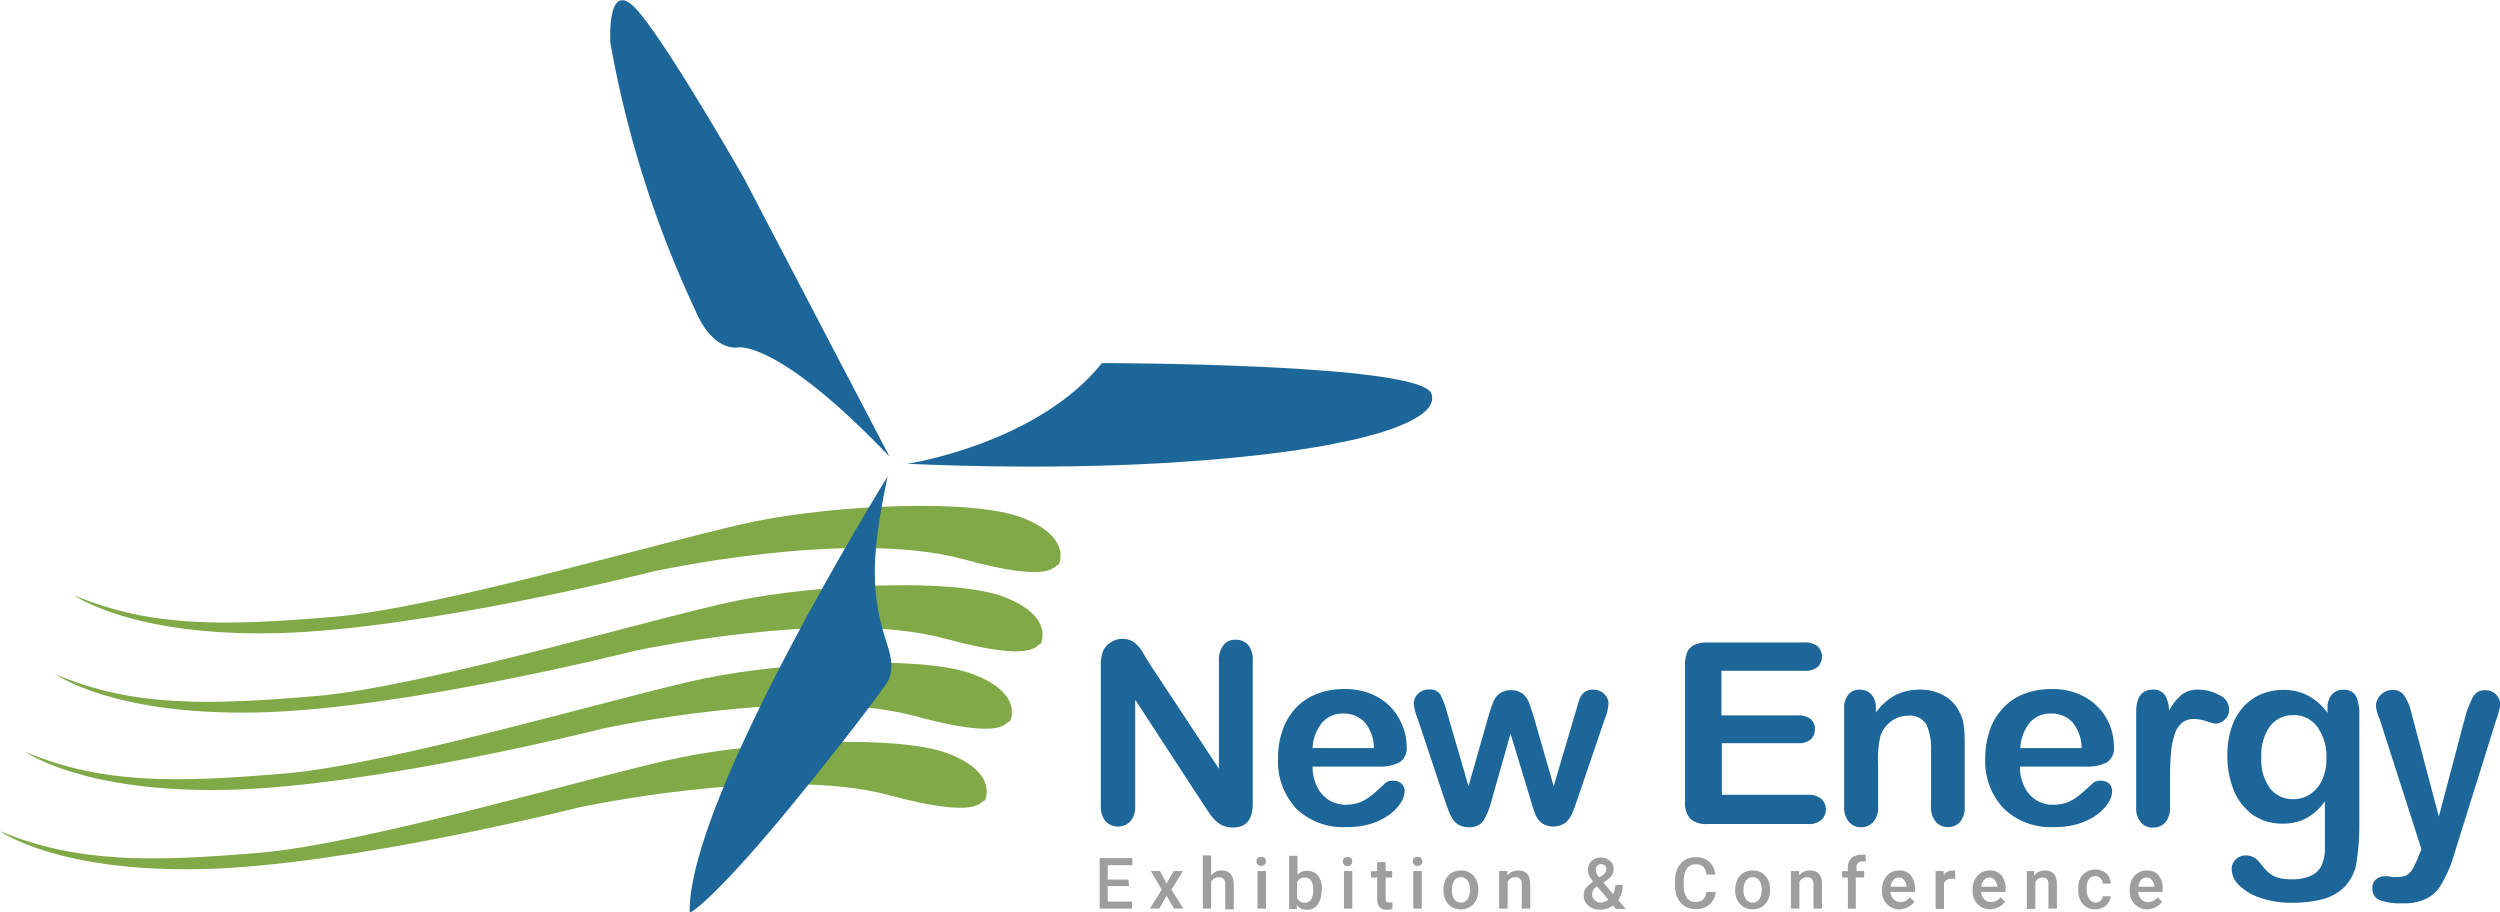 <svg xmlns="http://www.w3.org/2000/svg" viewBox="0 0 173.78 63.42"><defs><style>.cls-1{fill:#1d6699;}.cls-2{fill:#81a947;}.cls-3{fill:#9e9e9f;}</style></defs><title>logo</title><g id="图层_1" data-name="图层 1"><path class="cls-1" d="M61.83,31.74,51.69,12.34s-6-10.51-7.76-12S42.43,3,42.43,3a74.43,74.43,0,0,0,5.88,18.52c1.25,3,3,2.63,3,2.63S54.07,23.61,61.83,31.74Z"/><path class="cls-1" d="M63.08,32.24s9-1.37,13.52-7c0,0,22.15,0,22.9,2.12s-6.26,3.38-6.26,3.38S83.23,33.12,63.08,32.24Z"/><path class="cls-2" d="M73.59,39.25s1-1.87-2.5-3.25-13.14-.88-18.65.25-21.78,6-29.29,6.63-12.64.75-18-1.5c0,0,4,2.88,14.14,2.63s26-4.26,26-4.26S59,36.7,67,38.88C73.34,40.63,73.22,39.25,73.59,39.25Z"/><path class="cls-2" d="M72.34,44.76s1-1.88-2.5-3.25-13.14-.88-18.65.25-21.78,6-29.29,6.63-12.64.75-18-1.5c0,0,4,2.88,14.14,2.63s26-4.26,26-4.26,13.72-3,21.65-.87C72.09,46.14,72,44.76,72.34,44.76Z"/><path class="cls-2" d="M70.21,50.14s1-1.88-2.5-3.25-13.14-.88-18.65.25-21.78,6-29.28,6.63-12.65.75-18-1.5c0,0,4,2.88,14.15,2.63s26-4.26,26-4.26,13.72-3,21.65-.87C70,51.52,69.84,50.14,70.21,50.14Z"/><path class="cls-2" d="M68.46,55.65s1-1.88-2.5-3.25-13.14-.88-18.65.25-21.78,6-29.29,6.63S5.38,60,0,57.78c0,0,4,2.88,14.14,2.63s26-4.26,26-4.26,13.72-3,21.65-.88C68.21,57,68.09,55.65,68.46,55.65Z"/><path class="cls-1" d="M61.7,33.12S47.81,55.52,47.94,63.41c.12.12,2.25-1.5,7.26-7.64s6.5-8.38,6.5-8.38.59-.75,0-2.5C60.58,41.51,60.45,39,61.7,33.12Z"/><path class="cls-1" d="M79.82,46l4.91,7.44v-7.5a1.64,1.64,0,0,1,.32-1.1,1,1,0,0,1,.85-.37,1.1,1.1,0,0,1,.87.37,1.64,1.64,0,0,1,.31,1.1v9.92c0,1.11-.45,1.66-1.37,1.66a1.72,1.72,0,0,1-.62-.1,1.47,1.47,0,0,1-.52-.31,3.13,3.13,0,0,1-.45-.5L83.71,56l-4.8-7.36V56a1.58,1.58,0,0,1-.33,1.09,1.2,1.2,0,0,1-1.73,0A1.6,1.6,0,0,1,76.52,56V46.29a2.81,2.81,0,0,1,.14-1,1.37,1.37,0,0,1,.54-.63,1.44,1.44,0,0,1,.82-.25,1.51,1.51,0,0,1,.59.11,1.62,1.62,0,0,1,.43.31,2.7,2.7,0,0,1,.38.49Z"/><path class="cls-1" d="M95.84,53.29h-4.6a3.12,3.12,0,0,0,.32,1.41,2.24,2.24,0,0,0,.84.93,2.28,2.28,0,0,0,1.15.31,3.06,3.06,0,0,0,.77-.1,2.76,2.76,0,0,0,.68-.31,5.3,5.3,0,0,0,.6-.46c.18-.16.42-.37.71-.65a.79.79,0,0,1,.52-.15.85.85,0,0,1,.58.19.72.72,0,0,1,.23.56,1.61,1.61,0,0,1-.25.75,3.18,3.18,0,0,1-.76.82,4.37,4.37,0,0,1-1.26.65,5.52,5.52,0,0,1-1.75.25A4.67,4.67,0,0,1,90.1,56.2a4.8,4.8,0,0,1-1.26-3.5,5.7,5.7,0,0,1,.31-1.93,4.31,4.31,0,0,1,.9-1.53,4,4,0,0,1,1.47-1,5.18,5.18,0,0,1,1.93-.34,4.56,4.56,0,0,1,2.36.58A3.78,3.78,0,0,1,97.28,50a4,4,0,0,1,.5,1.88A1.18,1.18,0,0,1,97.27,53,3.12,3.12,0,0,1,95.84,53.29ZM91.24,52H95.5a2.8,2.8,0,0,0-.65-1.81,2,2,0,0,0-1.48-.59,1.87,1.87,0,0,0-1.44.6A3,3,0,0,0,91.24,52Z"/><path class="cls-1" d="M100.55,49.4l1.53,5.25,1.39-4.88a10.5,10.5,0,0,1,.34-1,1.31,1.31,0,0,1,.4-.54,1.21,1.21,0,0,1,.81-.25,1.25,1.25,0,0,1,.83.25,1.5,1.5,0,0,1,.41.55c.08.2.19.54.34,1L108,54.65l1.55-5.25c.11-.38.19-.65.25-.82a1.17,1.17,0,0,1,.32-.45,1,1,0,0,1,.65-.19,1.05,1.05,0,0,1,.73.29.92.92,0,0,1,.31.69,3.56,3.56,0,0,1-.27,1.09l-1.92,5.63c-.16.48-.29.82-.39,1a1.43,1.43,0,0,1-.43.56,1.46,1.46,0,0,1-1.65,0,1.5,1.5,0,0,1-.45-.66,10,10,0,0,1-.32-1L105,51l-1.3,4.58a5.75,5.75,0,0,1-.56,1.44,1.15,1.15,0,0,1-1.06.48,1.33,1.33,0,0,1-.65-.15,1.19,1.19,0,0,1-.46-.43,2.9,2.9,0,0,1-.31-.66c-.1-.26-.17-.46-.22-.61L98.56,50a4.06,4.06,0,0,1-.29-1.09.94.94,0,0,1,.3-.68,1,1,0,0,1,.75-.3.86.86,0,0,1,.79.33A5.62,5.62,0,0,1,100.55,49.4Z"/><path class="cls-1" d="M125.42,46.63h-5.76v3.1H125a1.27,1.27,0,0,1,.87.26.91.91,0,0,1,.29.69,1,1,0,0,1-.28.71,1.25,1.25,0,0,1-.88.27h-5.31v3.59h6a1.29,1.29,0,0,1,.91.28,1,1,0,0,1,0,1.47,1.29,1.29,0,0,1-.91.28h-7a1.64,1.64,0,0,1-1.2-.37,1.69,1.69,0,0,1-.36-1.2V46.22a2.16,2.16,0,0,1,.16-.9,1,1,0,0,1,.51-.5,2.12,2.12,0,0,1,.89-.16h6.75a1.32,1.32,0,0,1,.91.27,1,1,0,0,1,0,1.43A1.32,1.32,0,0,1,125.42,46.63Z"/><path class="cls-1" d="M130.4,49.24v.28a4.18,4.18,0,0,1,1.35-1.2,3.73,3.73,0,0,1,1.7-.38,3.37,3.37,0,0,1,1.66.4,2.53,2.53,0,0,1,1.09,1.15,2.42,2.42,0,0,1,.3.93,8.83,8.83,0,0,1,.07,1.27v4.37a1.57,1.57,0,0,1-.32,1.07,1.09,1.09,0,0,1-.84.36,1.06,1.06,0,0,1-.85-.37,1.53,1.53,0,0,1-.33-1.06V52.15a4,4,0,0,0-.32-1.78,1.33,1.33,0,0,0-1.29-.62,1.93,1.93,0,0,0-1.15.38,2.15,2.15,0,0,0-.75,1,7.14,7.14,0,0,0-.17,2v2.94a1.55,1.55,0,0,1-.34,1.08,1.12,1.12,0,0,1-.85.35,1.07,1.07,0,0,1-.84-.37,1.53,1.53,0,0,1-.33-1.06V49.27a1.44,1.44,0,0,1,.3-1,1,1,0,0,1,.8-.33,1.19,1.19,0,0,1,.56.14,1.14,1.14,0,0,1,.4.44A1.59,1.59,0,0,1,130.4,49.24Z"/><path class="cls-1" d="M145,53.29h-4.59a3,3,0,0,0,.32,1.41,2.14,2.14,0,0,0,2,1.24,3.06,3.06,0,0,0,.77-.1,2.6,2.6,0,0,0,.68-.31,4,4,0,0,0,.6-.46c.19-.16.42-.37.72-.65a.78.78,0,0,1,.51-.15.87.87,0,0,1,.59.19.72.72,0,0,1,.22.56,1.5,1.5,0,0,1-.25.75,3,3,0,0,1-.75.82,4.58,4.58,0,0,1-1.27.65,5.47,5.47,0,0,1-1.75.25,4.69,4.69,0,0,1-3.52-1.29A4.8,4.8,0,0,1,138,52.7a6,6,0,0,1,.31-1.93,4.18,4.18,0,0,1,.91-1.53,3.84,3.84,0,0,1,1.46-1,5.18,5.18,0,0,1,1.93-.34,4.51,4.51,0,0,1,2.36.58,3.87,3.87,0,0,1,1.48,1.5,3.94,3.94,0,0,1,.49,1.88,1.18,1.18,0,0,1-.51,1.15A3.09,3.09,0,0,1,145,53.29ZM140.44,52h4.26a2.91,2.91,0,0,0-.65-1.81,2,2,0,0,0-1.49-.59,1.9,1.9,0,0,0-1.44.6A3,3,0,0,0,140.44,52Z"/><path class="cls-1" d="M150.84,54.1v2a1.55,1.55,0,0,1-.33,1.08,1.16,1.16,0,0,1-.86.35,1.08,1.08,0,0,1-.83-.36,1.52,1.52,0,0,1-.33-1.07V49.52c0-1.05.38-1.58,1.15-1.58a.94.94,0,0,1,.84.37,2.06,2.06,0,0,1,.29,1.09,4.1,4.1,0,0,1,.86-1.09,1.78,1.78,0,0,1,1.19-.37,3,3,0,0,1,1.43.37,1.09,1.09,0,0,1,.7,1,.93.93,0,0,1-.3.71.91.91,0,0,1-.64.28,2.8,2.8,0,0,1-.62-.16,2.79,2.79,0,0,0-.88-.16,1.28,1.28,0,0,0-.84.27,1.72,1.72,0,0,0-.51.81,5.82,5.82,0,0,0-.25,1.27C150.87,52.8,150.84,53.4,150.84,54.1Z"/><path class="cls-1" d="M164,49.66v7.71a15.83,15.83,0,0,1-.25,2.9,3.33,3.33,0,0,1-.8,1.4,3.36,3.36,0,0,1-1.45.82,8.11,8.11,0,0,1-2.21.26,6.34,6.34,0,0,1-2.17-.34,3.7,3.7,0,0,1-1.47-.87,1.59,1.59,0,0,1-.52-1.11.92.92,0,0,1,.29-.7,1,1,0,0,1,.71-.27,1.16,1.16,0,0,1,.9.45l.39.47a2.88,2.88,0,0,0,.45.41,1.87,1.87,0,0,0,.59.25,3.7,3.7,0,0,0,.79.08,3.21,3.21,0,0,0,1.42-.26,1.48,1.48,0,0,0,.71-.71,2.87,2.87,0,0,0,.23-1c0-.35,0-2.68,0-3.45a3.87,3.87,0,0,1-1.25,1.15,3.35,3.35,0,0,1-1.69.4,3.57,3.57,0,0,1-2.06-.6A4,4,0,0,1,155.3,55a6.31,6.31,0,0,1-.47-2.51,5.76,5.76,0,0,1,.29-1.91,3.91,3.91,0,0,1,.82-1.44,3.44,3.44,0,0,1,1.23-.88,3.83,3.83,0,0,1,1.53-.3,3.62,3.62,0,0,1,1.73.39,4.08,4.08,0,0,1,1.36,1.2v-.32a1.39,1.39,0,0,1,.3-.95,1,1,0,0,1,.78-.33.92.92,0,0,1,.9.44A2.9,2.9,0,0,1,164,49.66Zm-6.81,3a3.29,3.29,0,0,0,.62,2.16,2,2,0,0,0,1.61.73,2.09,2.09,0,0,0,1.11-.31,2.33,2.33,0,0,0,.85-.95,3.28,3.28,0,0,0,.33-1.54,3.49,3.49,0,0,0-.64-2.24,2,2,0,0,0-1.66-.8,2,2,0,0,0-1.62.77A3.47,3.47,0,0,0,157.19,52.64Z"/><path class="cls-1" d="M168.1,59.56l.22-.53L165.42,50a2.86,2.86,0,0,1-.26-.91,1.07,1.07,0,0,1,.15-.56,1.24,1.24,0,0,1,.43-.42,1.15,1.15,0,0,1,.56-.15.94.94,0,0,1,.77.32,3.21,3.21,0,0,1,.46.93l2,7.55,1.89-7.15a8.72,8.72,0,0,1,.4-1,1.11,1.11,0,0,1,.39-.5,1,1,0,0,1,.57-.13,1,1,0,0,1,.89.52,1,1,0,0,1,.13.51c0,.11-.06.26-.11.47a5.3,5.3,0,0,1-.19.61l-3.06,9.79a9,9,0,0,1-.78,1.66,2.42,2.42,0,0,1-1,.93,3.64,3.64,0,0,1-1.68.32,4.07,4.07,0,0,1-1.55-.22.81.81,0,0,1-.52-.82.76.76,0,0,1,.25-.62,1,1,0,0,1,.72-.22,1.14,1.14,0,0,1,.37.05,2.08,2.08,0,0,0,.39,0,1.43,1.43,0,0,0,.64-.12,1.2,1.2,0,0,0,.42-.42A7.23,7.23,0,0,0,168.1,59.56Z"/><path class="cls-3" d="M78.48,61.59H77v1.08h1.69v.49H76.44V59.65h2.27v.49H77v1h1.44Z"/><path class="cls-3" d="M81.09,61.41l.49-.86h.65l-.8,1.29.83,1.32h-.65l-.52-.89-.51.89h-.65l.82-1.32L80,60.55h.64Z"/><path class="cls-3" d="M84.19,60.84a.92.92,0,0,1,.73-.33c.55,0,.83.31.84,1v1.7h-.59V61.48a.49.49,0,0,0-.11-.38.45.45,0,0,0-.34-.12.57.57,0,0,0-.53.32v1.86h-.58v-3.7h.58Z"/><path class="cls-3" d="M87.34,59.88a.31.31,0,0,1,.08-.23.33.33,0,0,1,.25-.08.29.29,0,0,1,.33.31.29.29,0,0,1-.09.22.32.32,0,0,1-.24.09.33.33,0,0,1-.25-.09A.29.29,0,0,1,87.34,59.88ZM88,63.16h-.59V60.55H88Z"/><path class="cls-3" d="M91.86,61.88a1.57,1.57,0,0,1-.27,1,.88.88,0,0,1-.74.36.84.84,0,0,1-.71-.33l0,.28h-.53v-3.7h.58V60.8a1,1,0,0,1,1.43.06,1.58,1.58,0,0,1,.27,1Zm-.58-.05a1.08,1.08,0,0,0-.15-.63A.5.5,0,0,0,90.7,61a.55.55,0,0,0-.54.34v1.07a.55.55,0,0,0,.54.34.5.5,0,0,0,.43-.21,1.09,1.09,0,0,0,.15-.61Z"/><path class="cls-3" d="M93.34,59.88a.32.32,0,0,1,.09-.23.4.4,0,0,1,.48,0,.32.32,0,0,1,.09.23.33.33,0,0,1-.66,0ZM94,63.16h-.58V60.55H94Z"/><path class="cls-3" d="M96.32,59.92v.63h.45V61h-.45v1.45a.42.42,0,0,0,.05.22.29.29,0,0,0,.21.06l.21,0v.45a1.32,1.32,0,0,1-.39.06c-.44,0-.67-.25-.67-.75V61H95.3v-.44h.43v-.63Z"/><path class="cls-3" d="M98.21,59.88a.36.36,0,0,1,.08-.23.33.33,0,0,1,.25-.08.31.31,0,0,1,.24.08.32.32,0,0,1,.09.23.29.29,0,0,1-.09.22.31.31,0,0,1-.24.09.29.29,0,0,1-.33-.31Zm.62,3.28h-.59V60.55h.59Z"/><path class="cls-3" d="M100.34,61.83a1.58,1.58,0,0,1,.15-.69,1.15,1.15,0,0,1,.43-.47,1.18,1.18,0,0,1,.63-.16,1.13,1.13,0,0,1,.85.33,1.36,1.36,0,0,1,.36.9v.14a1.52,1.52,0,0,1-.15.69,1.13,1.13,0,0,1-.42.47,1.22,1.22,0,0,1-.64.17,1.15,1.15,0,0,1-.88-.37,1.42,1.42,0,0,1-.33-1Zm.59.05a1,1,0,0,0,.16.63.55.55,0,0,0,.46.23.53.53,0,0,0,.46-.23,1.18,1.18,0,0,0,.17-.68,1,1,0,0,0-.17-.62.54.54,0,0,0-.46-.24.56.56,0,0,0-.46.23A1.16,1.16,0,0,0,100.93,61.88Z"/><path class="cls-3" d="M104.78,60.55l0,.3a.94.94,0,0,1,.76-.34c.54,0,.82.31.83.93v1.72h-.59V61.47a.51.51,0,0,0-.11-.37.43.43,0,0,0-.35-.12.56.56,0,0,0-.52.32v1.86h-.59V60.55Z"/><path class="cls-3" d="M110.09,62.21a.81.81,0,0,1,.13-.45,2.29,2.29,0,0,1,.52-.48,2,2,0,0,1-.28-.44.73.73,0,0,1-.08-.34.82.82,0,0,1,.25-.65,1,1,0,0,1,1.3,0,.74.74,0,0,1,.24.56.8.8,0,0,1-.11.4,1.24,1.24,0,0,1-.36.37l-.24.17.67.8a1.37,1.37,0,0,0,.15-.64h.51a1.77,1.77,0,0,1-.3,1.06l.51.61h-.68l-.2-.24a1.42,1.42,0,0,1-.89.29,1.22,1.22,0,0,1-.83-.28A.9.9,0,0,1,110.09,62.21Zm1.16.53a.91.91,0,0,0,.55-.2l-.76-.9-.08,0a.64.64,0,0,0-.29.5.52.52,0,0,0,.16.4A.57.57,0,0,0,111.25,62.74Zm-.33-2.26a.92.92,0,0,0,.25.51l.27-.18.07-.06a.45.45,0,0,0,.15-.34.33.33,0,0,0-.1-.24.4.4,0,0,0-.26-.1.32.32,0,0,0-.27.12A.42.42,0,0,0,110.92,60.48Z"/><path class="cls-3" d="M119.26,62a1.29,1.29,0,0,1-.42.87,1.41,1.41,0,0,1-1,.32,1.35,1.35,0,0,1-.73-.2,1.32,1.32,0,0,1-.5-.57,2.18,2.18,0,0,1-.18-.85v-.32a2,2,0,0,1,.18-.88,1.35,1.35,0,0,1,.5-.58,1.37,1.37,0,0,1,.76-.2,1.25,1.25,0,0,1,1.35,1.2h-.61a.88.88,0,0,0-.22-.55.74.74,0,0,0-.52-.16.7.7,0,0,0-.61.29,1.49,1.49,0,0,0-.22.85v.31a1.51,1.51,0,0,0,.21.87.67.67,0,0,0,.59.29.77.77,0,0,0,.54-.16.8.8,0,0,0,.23-.53Z"/><path class="cls-3" d="M120.62,61.83a1.58,1.58,0,0,1,.15-.69,1.09,1.09,0,0,1,.43-.47,1.18,1.18,0,0,1,.63-.16,1.15,1.15,0,0,1,.85.33,1.36,1.36,0,0,1,.36.9v.14a1.52,1.52,0,0,1-.15.69,1.13,1.13,0,0,1-.42.47,1.25,1.25,0,0,1-.64.17,1.15,1.15,0,0,1-.88-.37,1.42,1.42,0,0,1-.33-1Zm.58.05a1,1,0,0,0,.17.63.55.55,0,0,0,.46.23.54.54,0,0,0,.46-.23,1.18,1.18,0,0,0,.17-.68,1,1,0,0,0-.17-.62.54.54,0,0,0-.46-.24.56.56,0,0,0-.46.23A1.15,1.15,0,0,0,121.2,61.88Z"/><path class="cls-3" d="M125.06,60.55l0,.3a.93.93,0,0,1,.76-.34c.54,0,.82.31.83.93v1.72h-.59V61.47a.56.56,0,0,0-.11-.37.43.43,0,0,0-.35-.12.56.56,0,0,0-.52.32v1.86h-.59V60.55Z"/><path class="cls-3" d="M128.45,63.16V61h-.4v-.44h.4v-.23a.89.89,0,0,1,.24-.67.92.92,0,0,1,.68-.24,1.22,1.22,0,0,1,.32,0v.46l-.23,0a.38.38,0,0,0-.41.43v.23h.53V61H129v2.17Z"/><path class="cls-3" d="M132.07,63.21a1.19,1.19,0,0,1-.9-.36,1.26,1.26,0,0,1-.35-.93v-.07a1.6,1.6,0,0,1,.15-.7,1.13,1.13,0,0,1,.42-.47,1.08,1.08,0,0,1,.61-.17,1,1,0,0,1,.82.33,1.47,1.47,0,0,1,.29,1V62h-1.7a.75.75,0,0,0,.22.51.61.61,0,0,0,.47.19.77.77,0,0,0,.65-.33l.32.3a1,1,0,0,1-.42.37A1.37,1.37,0,0,1,132.07,63.21ZM132,61a.51.51,0,0,0-.39.17.88.88,0,0,0-.19.47h1.11v0a.68.68,0,0,0-.15-.44A.46.46,0,0,0,132,61Z"/><path class="cls-3" d="M135.91,61.09l-.24,0a.54.54,0,0,0-.54.31v1.78h-.58V60.55h.56v.29a.7.7,0,0,1,.8-.3Z"/><path class="cls-3" d="M138.37,63.21a1.19,1.19,0,0,1-.9-.36,1.26,1.26,0,0,1-.35-.93v-.07a1.6,1.6,0,0,1,.15-.7,1.13,1.13,0,0,1,.42-.47,1.1,1.1,0,0,1,.61-.17,1,1,0,0,1,.82.33,1.41,1.41,0,0,1,.29,1V62h-1.7a.75.75,0,0,0,.22.51.61.61,0,0,0,.47.19.8.8,0,0,0,.66-.33l.31.3a1,1,0,0,1-.42.37A1.37,1.37,0,0,1,138.37,63.21ZM138.3,61a.51.51,0,0,0-.39.17.88.88,0,0,0-.19.47h1.12v0a.74.74,0,0,0-.16-.44A.46.46,0,0,0,138.3,61Z"/><path class="cls-3" d="M141.39,60.55l0,.3a.94.94,0,0,1,.76-.34c.54,0,.82.31.83.93v1.72h-.59V61.47a.56.56,0,0,0-.1-.37A.47.47,0,0,0,142,61a.56.56,0,0,0-.52.32v1.86h-.59V60.55Z"/><path class="cls-3" d="M145.65,62.74a.52.52,0,0,0,.36-.13.39.39,0,0,0,.15-.31h.56a.85.85,0,0,1-.16.45.94.94,0,0,1-.38.33,1.19,1.19,0,0,1-.53.13,1.09,1.09,0,0,1-.86-.36,1.36,1.36,0,0,1-.32-1v-.06a1.35,1.35,0,0,1,.32-1,1.22,1.22,0,0,1,1.62-.08,1,1,0,0,1,.31.71h-.56a.5.5,0,0,0-.15-.37.48.48,0,0,0-.36-.15.51.51,0,0,0-.44.21,1.07,1.07,0,0,0-.16.62v.1a1,1,0,0,0,.16.63A.5.5,0,0,0,145.65,62.74Z"/><path class="cls-3" d="M149.29,63.21a1.19,1.19,0,0,1-.9-.36,1.26,1.26,0,0,1-.35-.93v-.07a1.6,1.6,0,0,1,.15-.7,1.09,1.09,0,0,1,.43-.47,1,1,0,0,1,.6-.17,1,1,0,0,1,.82.33,1.41,1.41,0,0,1,.29,1V62h-1.7a.75.75,0,0,0,.22.51.61.61,0,0,0,.47.19.8.8,0,0,0,.66-.33l.31.3a1,1,0,0,1-.42.37A1.34,1.34,0,0,1,149.29,63.21ZM149.22,61a.51.51,0,0,0-.39.17.88.88,0,0,0-.19.47h1.12v0a.74.74,0,0,0-.16-.44A.46.46,0,0,0,149.22,61Z"/></g></svg>